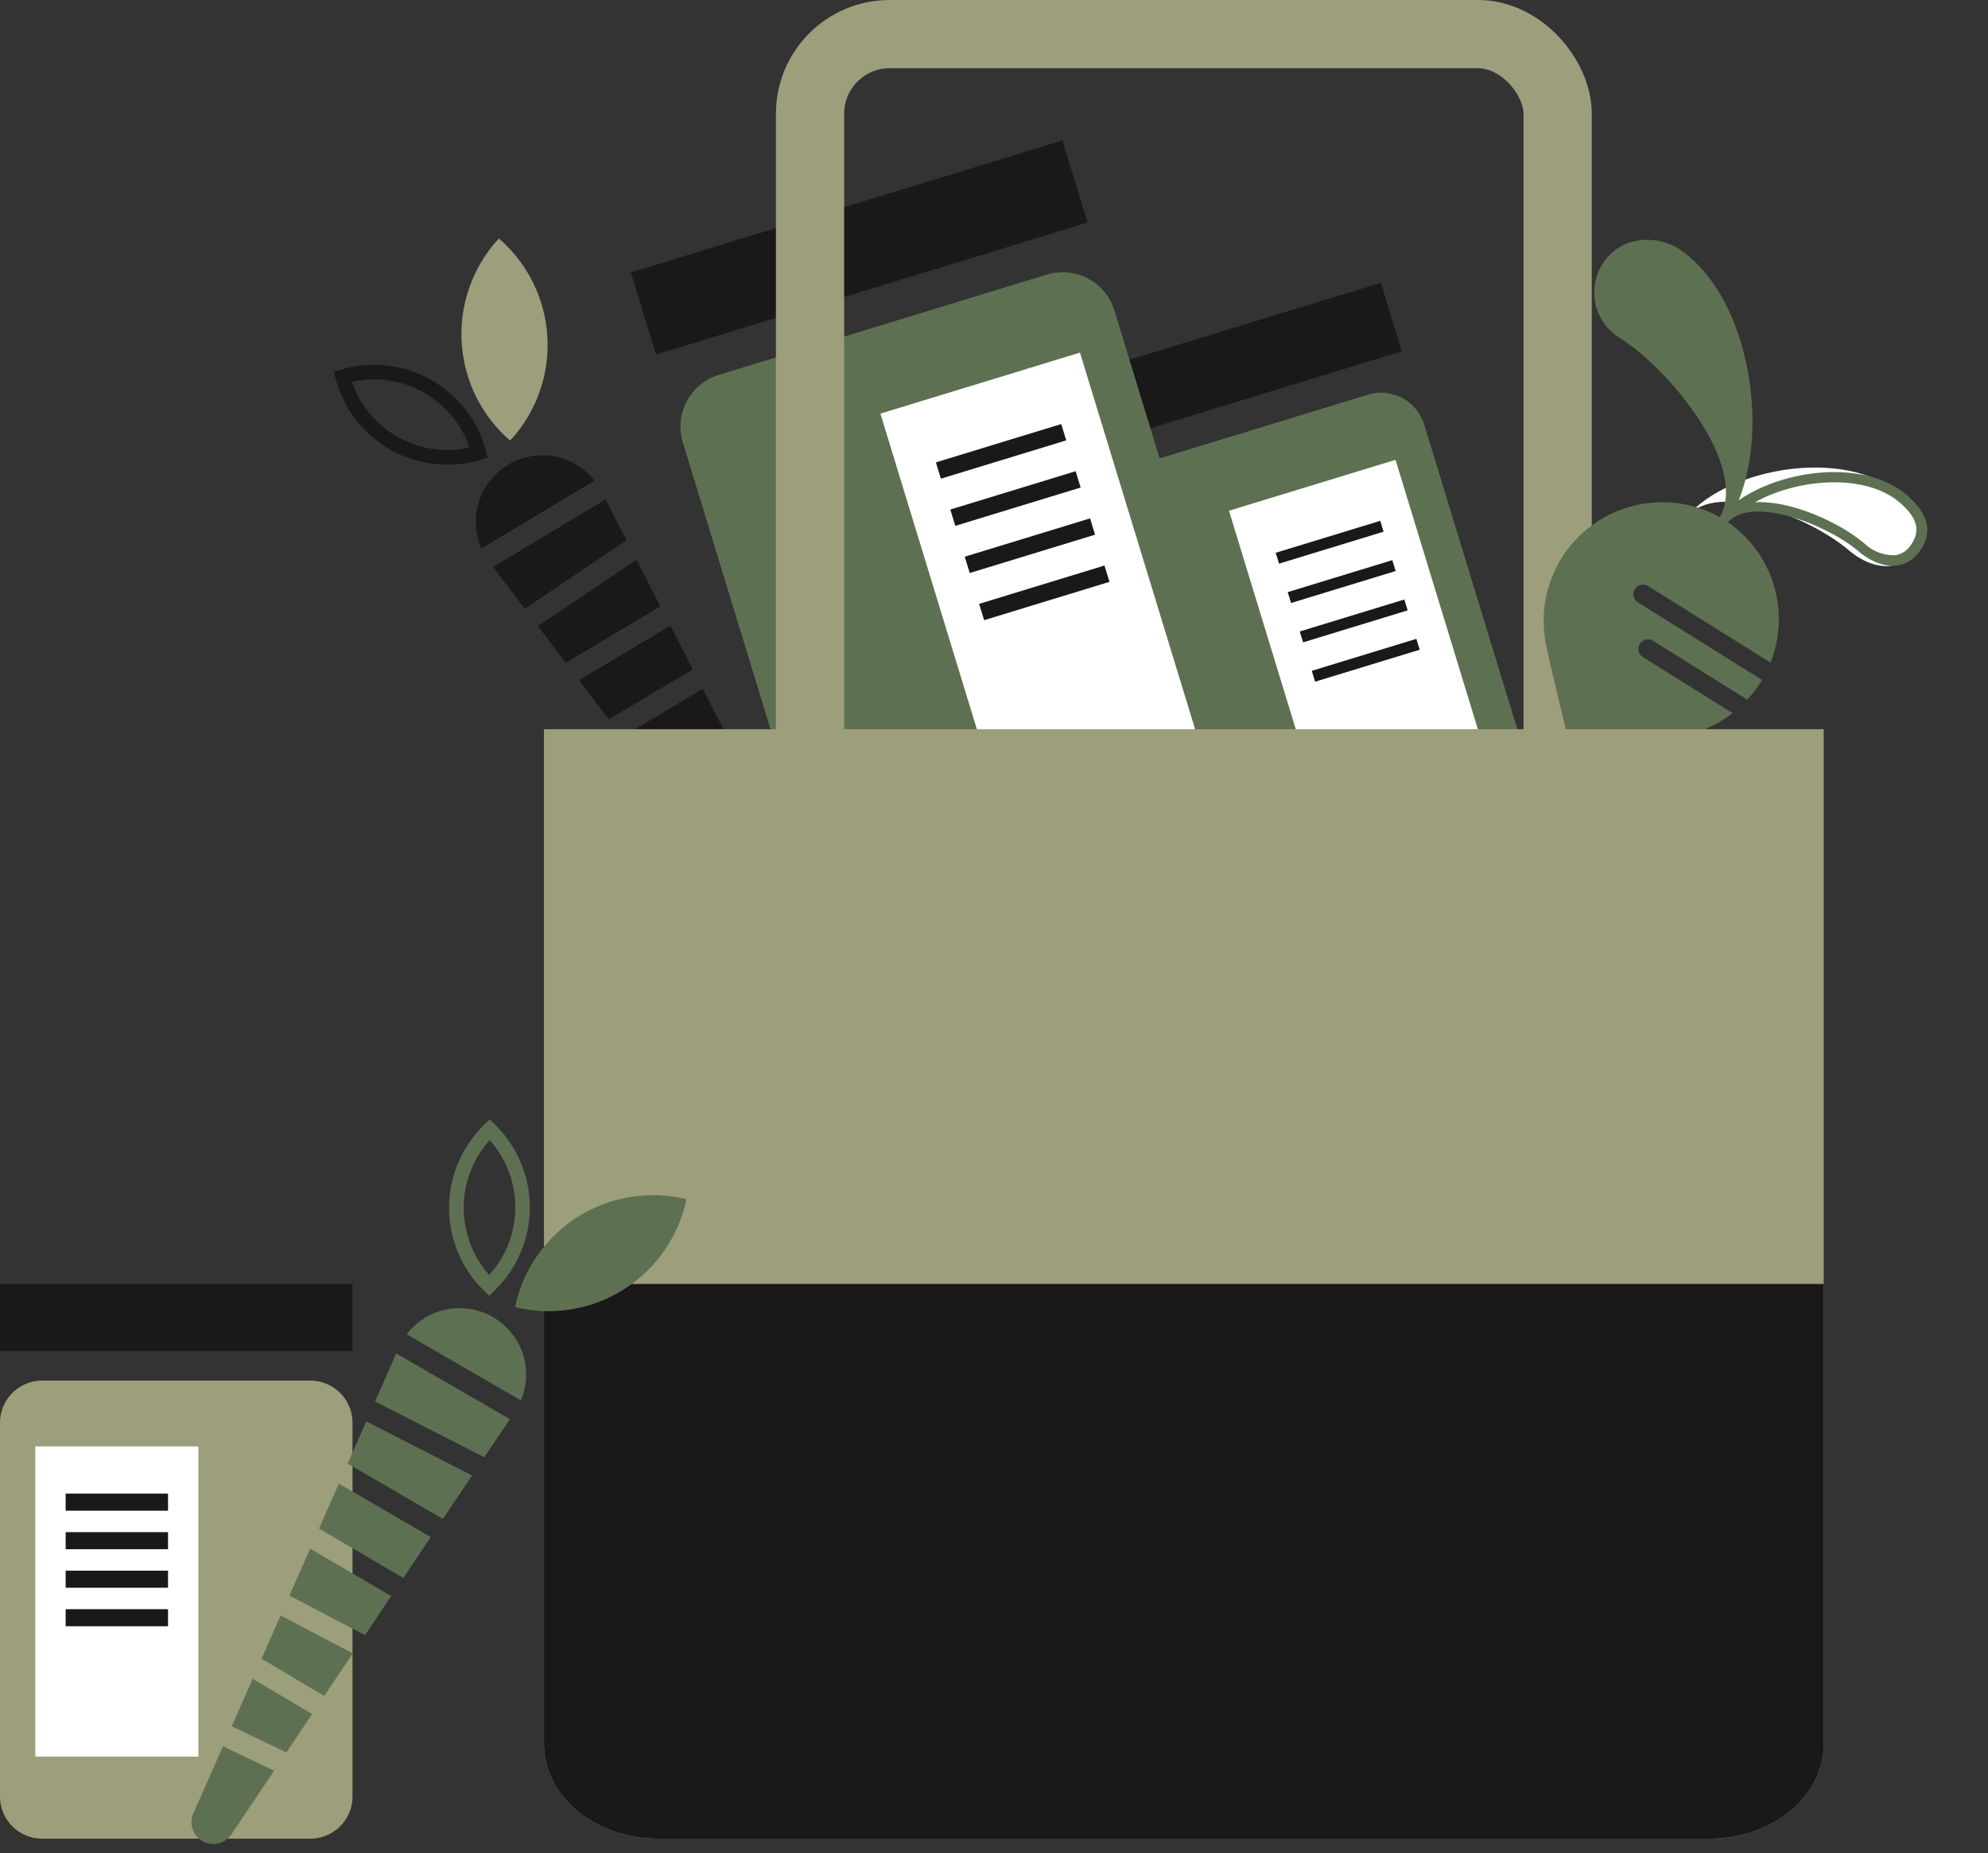 <?xml version="1.0" encoding="UTF-8" standalone="no"?><svg xmlns="http://www.w3.org/2000/svg" width="349.592" height="325.859" viewBox="0 0 349.592 325.859">
  <rect x="0" y="0" width="349.592" height="325.859" fill="#333333" stroke="none"/>
  <g id="Group_651" data-name="Group 651" transform="translate(-1149 -182.963)">
    <g id="pot" transform="translate(1328.505 252.051) rotate(-17)">
      <path id="Path_187" data-name="Path 187" d="M7.935,0H58.282a7.935,7.935,0,0,1,7.935,7.935V78.112a7.935,7.935,0,0,1-7.935,7.935H7.935A7.935,7.935,0,0,1,0,78.112V7.935A7.935,7.935,0,0,1,7.935,0Z" transform="translate(0 18.149)" fill="#5e7052"/>
      <rect id="Rectangle_39" data-name="Rectangle 39" width="30.622" height="58.259" transform="translate(28.956 30.516)" fill="#fff"/>
      <rect id="Rectangle_40" data-name="Rectangle 40" width="66.216" height="12.595" transform="translate(0 0)" fill="#1a1818"/>
      <line id="Line_24" data-name="Line 24" x2="19.229" transform="translate(34.652 40.987)" fill="none" stroke="#1a1818" stroke-miterlimit="10" stroke-width="2"/>
      <line id="Line_25" data-name="Line 25" x2="19.229" transform="translate(34.652 48.221)" fill="none" stroke="#1a1818" stroke-miterlimit="10" stroke-width="2"/>
      <line id="Line_26" data-name="Line 26" x2="19.229" transform="translate(34.652 55.456)" fill="none" stroke="#1a1818" stroke-miterlimit="10" stroke-width="2"/>
      <line id="Line_27" data-name="Line 27" x2="19.229" transform="translate(34.652 62.691)" fill="none" stroke="#1a1818" stroke-miterlimit="10" stroke-width="2"/>
    </g>
    <g id="pot-2" data-name="pot" transform="translate(1259.939 230.864) rotate(-17)">
      <path id="Path_187-2" data-name="Path 187" d="M9.51,0H69.851a9.51,9.51,0,0,1,9.51,9.51V93.619a9.51,9.51,0,0,1-9.51,9.51H9.51A9.51,9.51,0,0,1,0,93.619V9.51A9.51,9.51,0,0,1,9.51,0Z" transform="translate(0 21.752)" fill="#5e7052"/>
      <rect id="Rectangle_39-2" data-name="Rectangle 39" width="36.7" height="69.824" transform="translate(34.704 36.573)" fill="#fff"/>
      <rect id="Rectangle_40-2" data-name="Rectangle 40" width="79.362" height="15.095" transform="translate(0 0)" fill="#1a1818"/>
      <line id="Line_24-2" data-name="Line 24" x2="23.047" transform="translate(41.531 49.123)" fill="none" stroke="#1a1818" stroke-miterlimit="10" stroke-width="3"/>
      <line id="Line_25-2" data-name="Line 25" x2="23.047" transform="translate(41.531 57.794)" fill="none" stroke="#1a1818" stroke-miterlimit="10" stroke-width="3"/>
      <line id="Line_26-2" data-name="Line 26" x2="23.047" transform="translate(41.531 66.466)" fill="none" stroke="#1a1818" stroke-miterlimit="10" stroke-width="3"/>
      <line id="Line_27-2" data-name="Line 27" x2="23.047" transform="translate(41.531 75.137)" fill="none" stroke="#1a1818" stroke-miterlimit="10" stroke-width="3"/>
    </g>
    <g id="Rectangle_53" data-name="Rectangle 53" transform="translate(1285.445 182.963)" fill="none" stroke="#9c9e7c" stroke-width="12">
      <rect width="143.466" height="170.191" rx="20" stroke="none"/>
      <rect x="6" y="6" width="131.466" height="158.191" rx="14" fill="none"/>
    </g>
    <g id="pot-3" data-name="pot" transform="translate(1149 408.726)">
      <path id="Path_187-3" data-name="Path 187" d="M54.559,0H7.428A7.428,7.428,0,0,0,0,7.428V73.123a7.428,7.428,0,0,0,7.428,7.428H54.559a7.428,7.428,0,0,0,7.428-7.428V7.428A7.428,7.428,0,0,0,54.559,0Z" transform="translate(0 16.989)" fill="#9c9e7c"/>
      <rect id="Rectangle_39-3" data-name="Rectangle 39" width="28.666" height="54.537" transform="translate(6.215 28.566)" fill="#fff"/>
      <rect id="Rectangle_40-3" data-name="Rectangle 40" width="61.987" height="11.79" transform="translate(0 0)" fill="#1a1818"/>
      <line id="Line_24-3" data-name="Line 24" x1="18.001" transform="translate(11.547 38.368)" fill="none" stroke="#1a1818" stroke-miterlimit="10" stroke-width="3"/>
      <line id="Line_25-3" data-name="Line 25" x1="18.001" transform="translate(11.547 45.141)" fill="none" stroke="#1a1818" stroke-miterlimit="10" stroke-width="3"/>
      <line id="Line_26-3" data-name="Line 26" x1="18.001" transform="translate(11.547 51.914)" fill="none" stroke="#1a1818" stroke-miterlimit="10" stroke-width="3"/>
      <line id="Line_27-3" data-name="Line 27" x1="18.001" transform="translate(11.547 58.687)" fill="none" stroke="#1a1818" stroke-miterlimit="10" stroke-width="3"/>
    </g>
    <g id="Group_649" data-name="Group 649" transform="matrix(0.848, -0.53, 0.53, 0.848, 274.321, 646.632)">
      <g id="Group_623" data-name="Group 623" transform="translate(1001.325 156.942)">
        <g id="Group_622" data-name="Group 622" transform="translate(0 0)">
          <path id="Path_329" data-name="Path 329" d="M758.816,192.26l-1.2-.328a20.34,20.34,0,0,1-14.1-25.624l.365-1.188,1.2.328a20.34,20.34,0,0,1,14.1,25.624ZM745.636,168.3a17.778,17.778,0,0,0,11.428,20.774,17.637,17.637,0,0,0-1.745-12.57h0A17.637,17.637,0,0,0,745.636,168.3Z" transform="translate(-742.607 -165.12)" fill="#1a1818"/>
        </g>
      </g>
      <g id="Group_624" data-name="Group 624" transform="translate(1021.379 152.443)">
        <path id="Path_330" data-name="Path 330" d="M872.849,140a24.754,24.754,0,0,1-17.157,31.187A24.754,24.754,0,0,1,872.849,140" transform="translate(-854.589 -140)" fill="#9c9e7c"/>
      </g>
      <g id="Group_633" data-name="Group 633" transform="translate(1008.148 187.043)">
        <g id="Group_625" data-name="Group 625" transform="translate(2.281 38.734)">
          <path id="Path_331" data-name="Path 331" d="M812.133,549.9l-18.69-.389.783,8.61,17.177.393Z" transform="translate(-793.442 -549.514)" fill="#1a1818"/>
        </g>
        <g id="Group_626" data-name="Group 626" transform="translate(3.412 51.183)">
          <path id="Path_332" data-name="Path 332" d="M816.266,619.409l-16.5-.377.815,8.971,14.989-.355Z" transform="translate(-799.762 -619.032)" fill="#1a1818"/>
        </g>
        <g id="Group_627" data-name="Group 627" transform="translate(1.199 26.128)">
          <path id="Path_333" data-name="Path 333" d="M808.277,479.116l-20.875.71.733,8.059,19.364.4Z" transform="translate(-787.403 -479.116)" fill="#1a1818"/>
        </g>
        <g id="Group_628" data-name="Group 628" transform="translate(0.017 13.835)">
          <path id="Path_334" data-name="Path 334" d="M803.866,410.885l-23.065-.415.835,9.183,21.548-.733Z" transform="translate(-780.801 -410.469)" fill="#1a1818"/>
        </g>
        <g id="Group_629" data-name="Group 629" transform="translate(0 0)">
          <path id="Path_335" data-name="Path 335" d="M792.27,333.212a11.691,11.691,0,0,0-11.564,10l23.18.417A11.69,11.69,0,0,0,792.27,333.212Z" transform="translate(-780.706 -333.212)" fill="#1a1818"/>
        </g>
        <g id="Group_630" data-name="Group 630" transform="translate(4.575 63.638)">
          <path id="Path_336" data-name="Path 336" d="M820.572,688.581l-14.316.339.751,8.257,12.8.388Z" transform="translate(-806.257 -688.581)" fill="#1a1818"/>
        </g>
        <g id="Group_631" data-name="Group 631" transform="translate(6.849 88.376)">
          <path id="Path_337" data-name="Path 337" d="M818.955,827.337l1.167,12.841a3.833,3.833,0,0,0,7.636-.023l1.14-13.432Z" transform="translate(-818.955 -826.723)" fill="#1a1818"/>
        </g>
        <g id="Group_632" data-name="Group 632" transform="translate(5.675 76.076)">
          <path id="Path_338" data-name="Path 338" d="M824.528,758.406l-12.129-.368.827,9.1,10.617-.656Z" transform="translate(-812.399 -758.039)" fill="#1a1818"/>
        </g>
      </g>
    </g>
    <g id="Group_648" data-name="Group 648" transform="matrix(0.848, 0.53, -0.53, 0.848, 1435.766, 221.433)">
      <path id="Path_349" data-name="Path 349" d="M29.414.171c3.627.556,8.006,2.064,7.537,7.573-.444,5.218-5.923,6.116-9.549,5.56C18.721,11.973,1.286,15,0,23.391,1.75,11.975,17.283-1.688,29.414.171Z" transform="translate(36.109 15.807)" fill="#fff"/>
      <g id="Group_647" data-name="Group 647" transform="translate(40.819 83.614)">
        <path id="Path_350" data-name="Path 350" d="M1.783,14.2a.977.977,0,0,1-.517-.147A.988.988,0,0,1,.942,12.7c1.131-1.84.616-3.8-.037-6.285A21.1,21.1,0,0,1,0,.988a.988.988,0,0,1,1.977,0,19.3,19.3,0,0,0,.841,4.921C3.5,8.5,4.2,11.173,2.625,13.731A.988.988,0,0,1,1.783,14.2Z" transform="translate(0 0)" fill="#fff"/>
      </g>
      <path id="Path_351" data-name="Path 351" d="M66.964,15.464c-9.553-1.49-20.8,7.5-24.629,16.452-1.16-6.415-4.768-13.458-10.21-19.581C25.632,5.031,17.992.622,10.916.036,5.4-.42.19,3.468.005,9.059a9.376,9.376,0,0,0,9.311,9.73c11.061,0,31.391,7.348,31.768,17.406A20.845,20.845,0,0,0,27.716,72.041H27.67c5.445,5.5,11.35,11.232,13.48,13.291a1.176,1.176,0,0,0,1.646,0c2.13-2.059,8.035-7.791,13.48-13.291h-.114a20.917,20.917,0,0,0,5.087-7.821H42.666a1.69,1.69,0,0,1,0-3.38H62.188a20.666,20.666,0,0,0,.369-4.293l-.018-.017H36.809a1.69,1.69,0,0,1,0-3.38H62.2A20.675,20.675,0,0,0,42.791,36.19c1.1-6.345,15.211-8.9,22.216-7.828,1.009.155,4.493.515,6.953-1.441a5.588,5.588,0,0,0,2.09-4.076C74.4,18.728,72.013,16.246,66.964,15.464Zm5.193,7.258a3.886,3.886,0,0,1-1.435,2.842,7.587,7.587,0,0,1-5.571,1.081c-5.48-.846-15,.347-20.195,4.042,3.823-6.982,12.315-13.579,19.8-13.579a11.938,11.938,0,0,1,1.823.136C70.7,17.883,72.422,19.573,72.157,22.722Z" transform="translate(0 0)" fill="#5e7052"/>
    </g>
    <path id="Union_1" data-name="Union 1" d="M20,195.08c-11.046,0-20-7.452-20-16.647V0H225.045V178.434c0,9.194-8.954,16.647-20,16.647Z" transform="translate(1244.656 311.186)" fill="#9c9e7c"/>
    <g id="Group_284" data-name="Group 284" transform="translate(1244.657 408.726)">
      <path id="Path_160" data-name="Path 160" d="M1002.754,2158.6c0,9.194,8.955,16.647,20,16.646H1207.8c11.046,0,20-7.453,20-16.646V2077.71H1002.754Z" transform="translate(-1002.754 -2077.71)" fill="#1a1818"/>
    </g>
    <g id="Group_650" data-name="Group 650" transform="matrix(0.875, 0.485, -0.485, 0.875, 433.96, -243.782)">
      <g id="Group_623-2" data-name="Group 623" transform="translate(1001.325 156.942)">
        <g id="Group_622-2" data-name="Group 622" transform="translate(0 0)">
          <path id="Path_329-2" data-name="Path 329" d="M758.816,192.26l-1.2-.328a20.34,20.34,0,0,1-14.1-25.624l.365-1.188,1.2.328a20.34,20.34,0,0,1,14.1,25.624ZM745.636,168.3a17.778,17.778,0,0,0,11.428,20.774,17.637,17.637,0,0,0-1.745-12.57h0A17.637,17.637,0,0,0,745.636,168.3Z" transform="translate(-742.607 -165.12)" fill="#5e7052"/>
        </g>
      </g>
      <g id="Group_624-2" data-name="Group 624" transform="translate(1021.379 152.443)">
        <path id="Path_330-2" data-name="Path 330" d="M872.849,140a24.754,24.754,0,0,1-17.157,31.187A24.754,24.754,0,0,1,872.849,140" transform="translate(-854.589 -140)" fill="#5e7052"/>
      </g>
      <g id="Group_633-2" data-name="Group 633" transform="translate(1008.148 187.043)">
        <g id="Group_625-2" data-name="Group 625" transform="translate(2.281 38.734)">
          <path id="Path_331-2" data-name="Path 331" d="M812.133,549.9l-18.69-.389.783,8.61,17.177.393Z" transform="translate(-793.442 -549.514)" fill="#5e7052"/>
        </g>
        <g id="Group_626-2" data-name="Group 626" transform="translate(3.412 51.183)">
          <path id="Path_332-2" data-name="Path 332" d="M816.266,619.409l-16.5-.377.815,8.971,14.989-.355Z" transform="translate(-799.762 -619.032)" fill="#5e7052"/>
        </g>
        <g id="Group_627-2" data-name="Group 627" transform="translate(1.199 26.128)">
          <path id="Path_333-2" data-name="Path 333" d="M808.277,479.116l-20.875.71.733,8.059,19.364.4Z" transform="translate(-787.403 -479.116)" fill="#5e7052"/>
        </g>
        <g id="Group_628-2" data-name="Group 628" transform="translate(0.017 13.835)">
          <path id="Path_334-2" data-name="Path 334" d="M803.866,410.885l-23.065-.415.835,9.183,21.548-.733Z" transform="translate(-780.801 -410.469)" fill="#5e7052"/>
        </g>
        <g id="Group_629-2" data-name="Group 629" transform="translate(0 0)">
          <path id="Path_335-2" data-name="Path 335" d="M792.27,333.212a11.691,11.691,0,0,0-11.564,10l23.18.417A11.69,11.69,0,0,0,792.27,333.212Z" transform="translate(-780.706 -333.212)" fill="#5e7052"/>
        </g>
        <g id="Group_630-2" data-name="Group 630" transform="translate(4.575 63.638)">
          <path id="Path_336-2" data-name="Path 336" d="M820.572,688.581l-14.316.339.751,8.257,12.8.388Z" transform="translate(-806.257 -688.581)" fill="#5e7052"/>
        </g>
        <g id="Group_631-2" data-name="Group 631" transform="translate(6.849 88.376)">
          <path id="Path_337-2" data-name="Path 337" d="M818.955,827.337l1.167,12.841a3.833,3.833,0,0,0,7.636-.023l1.14-13.432Z" transform="translate(-818.955 -826.723)" fill="#5e7052"/>
        </g>
        <g id="Group_632-2" data-name="Group 632" transform="translate(5.675 76.076)">
          <path id="Path_338-2" data-name="Path 338" d="M824.528,758.406l-12.129-.368.827,9.1,10.617-.656Z" transform="translate(-812.399 -758.039)" fill="#5e7052"/>
        </g>
      </g>
    </g>
  </g>
</svg>
